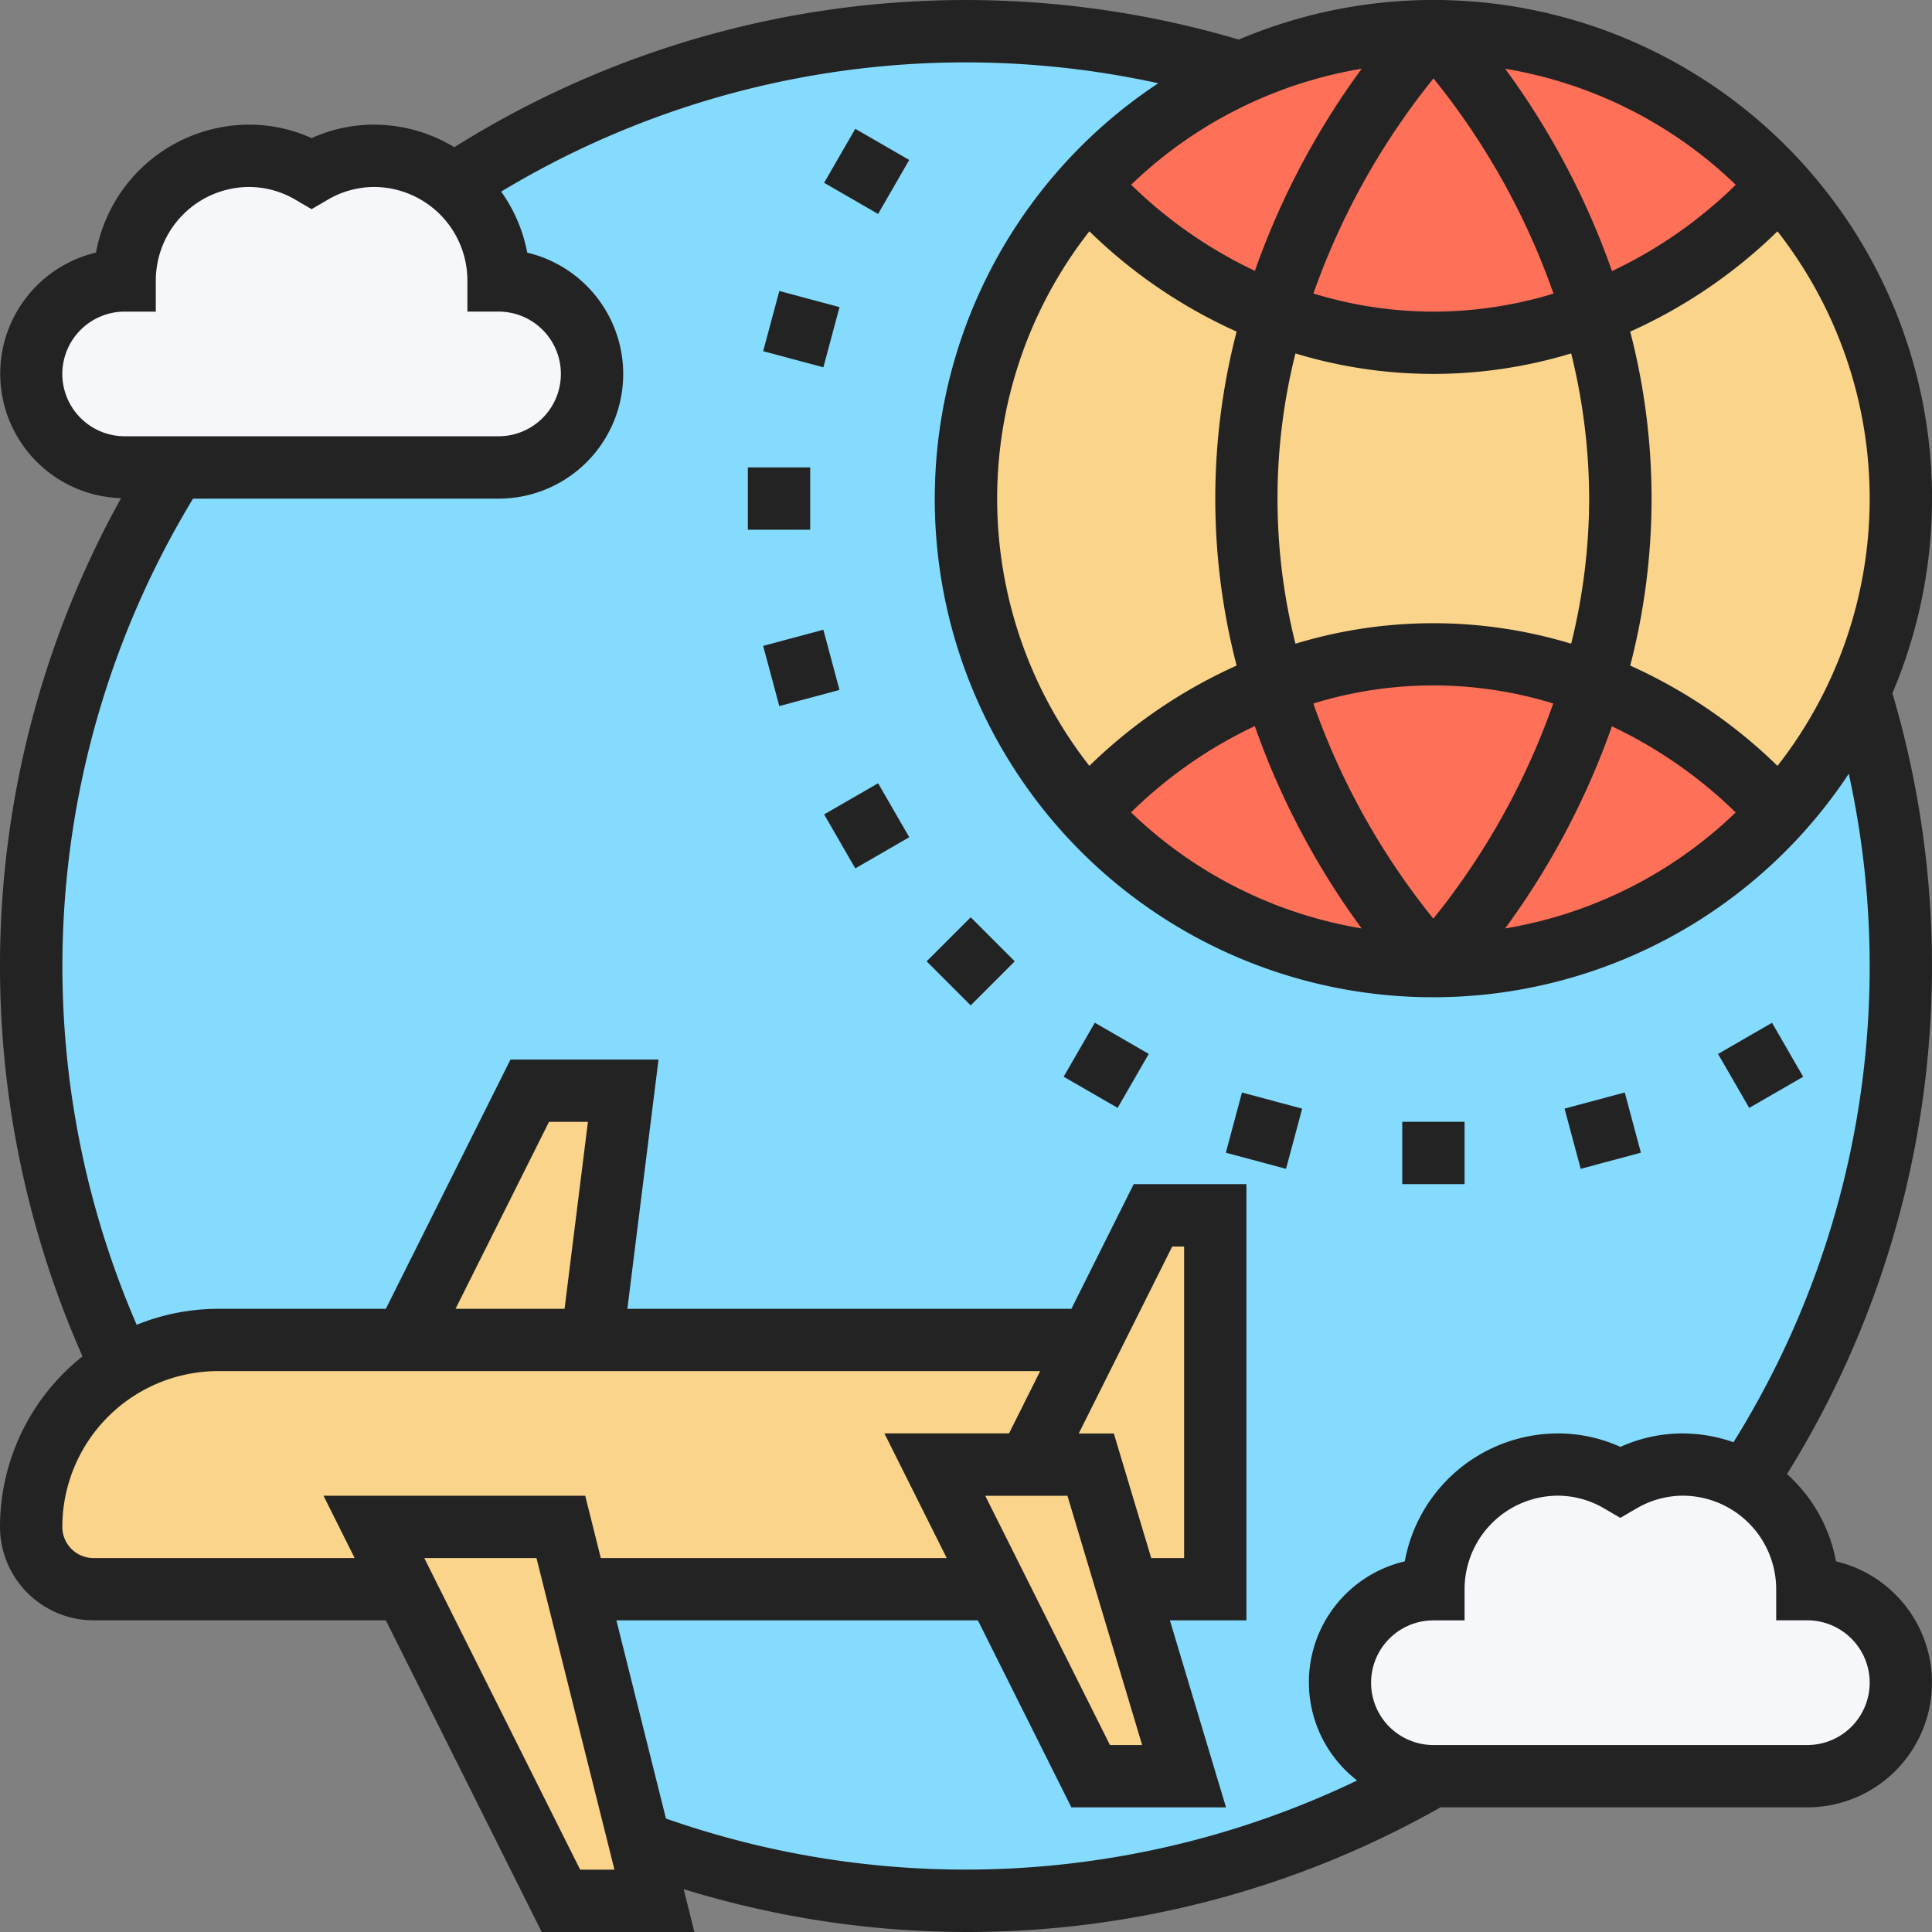 <svg xmlns="http://www.w3.org/2000/svg" width="102" height="102" viewBox="0 0 102 102">
  <rect x="0" y="0" width="102" height="102" fill="#808080" stroke="none"/>
  <g id="Group_15262" data-name="Group 15262" transform="translate(-216 -709)">
    <path id="Path_53308" data-name="Path 53308" d="M57.355,8A49.347,49.347,0,0,0,20.577,90.258h15.39l3.986,13.287A49.357,49.357,0,1,0,57.355,8Zm0,0" transform="translate(209.645 702.645)" fill="#84dbfd"/>
    <path id="Path_53309" data-name="Path 53309" d="M290.922,47.281l-.148.148a24.427,24.427,0,0,1-9.673,6.679,23.716,23.716,0,0,1-16.847,0,24.427,24.427,0,0,1-9.673-6.679l-.148-.148a24.633,24.633,0,0,0,0,33.2l.148-.148a24.427,24.427,0,0,1,9.673-6.679,23.715,23.715,0,0,1,16.847,0,24.427,24.427,0,0,1,9.673,6.679l.148.148a24.768,24.768,0,0,0,4.262-6.465,24.67,24.67,0,0,0-4.262-26.734Zm0,0" transform="translate(19 671.442)" fill="#f9d48a"/>
    <path id="Path_53310" data-name="Path 53310" d="M305.949,169.546a23.715,23.715,0,0,0-16.847,0,24.427,24.427,0,0,0-9.673,6.679l-.148.148a24.642,24.642,0,0,0,36.489,0l-.148-.148A24.427,24.427,0,0,0,305.949,169.546Zm0,0" transform="translate(-5.848 575.548)" fill="#fe7058"/>
    <path id="Path_53311" data-name="Path 53311" d="M289.1,22.905a23.716,23.716,0,0,0,16.847,0,24.427,24.427,0,0,0,9.673-6.679l.148-.148a24.619,24.619,0,0,0-36.489,0l.148.148A24.427,24.427,0,0,0,289.1,22.905Zm0,0" transform="translate(-5.848 702.645)" fill="#fe7058"/>
    <path id="Path_53312" data-name="Path 53312" d="M348.9,392.452a4.936,4.936,0,0,1,.033-9.871,6.55,6.55,0,0,1,9.871-5.676,6.564,6.564,0,0,1,9.871,5.676,4.935,4.935,0,0,1,0,9.871H348.9Zm0,0" transform="translate(-57.258 410.323)" fill="#f5f7fa"/>
    <path id="Path_53313" data-name="Path 53313" d="M30.276,41.5a6.6,6.6,0,0,1,2.4,5.083,4.935,4.935,0,0,1,0,9.871H12.935a4.935,4.935,0,0,1,0-9.871A6.55,6.55,0,0,1,22.806,40.9a6.518,6.518,0,0,1,7.469.593Zm0,0" transform="translate(209.645 677.226)" fill="#f5f7fa"/>
    <path id="Path_53314" data-name="Path 53314" d="M70.516,286.581h-3.29l-3.29,6.581H37.613L39.258,280H34.323l-6.581,13.161H17.871a9.594,9.594,0,0,0-5.1,1.431A9.833,9.833,0,0,0,8,303.032a3.313,3.313,0,0,0,3.29,3.29H27.742l8.226,16.452H40.9l-.658-2.648L36.839,306.52l.774-.2H59l4.935,9.871h4.935l-2.961-9.871h4.606Zm0,0" transform="translate(209.645 486.581)" fill="#f9d48a"/>
    <g id="Group_15247" data-name="Group 15247" transform="translate(216 709)">
      <path id="Path_53315" data-name="Path 53315" d="M99.909,36.6A26.317,26.317,0,0,0,65.4,2.091,50.772,50.772,0,0,0,23.987,7.772a8.183,8.183,0,0,0-4.245-1.191,7.97,7.97,0,0,0-3.29.711,7.97,7.97,0,0,0-3.29-.711,8.238,8.238,0,0,0-8.094,6.755A6.572,6.572,0,0,0,6.391,26.3,50.92,50.92,0,0,0,4.356,71.609a11.5,11.5,0,0,0-4.356,9,4.942,4.942,0,0,0,4.935,4.935H20.37L28.6,102h8.06l-.566-2.264a50.69,50.69,0,0,0,39.956-4.317H95.419a6.582,6.582,0,0,0,1.513-12.987,8.2,8.2,0,0,0-2.587-4.609A50.762,50.762,0,0,0,99.909,36.6Zm-6.067,3.835a26.9,26.9,0,0,0-7.775-5.295,35.046,35.046,0,0,0,0-17.632,26.9,26.9,0,0,0,7.775-5.295,22.885,22.885,0,0,1,0,28.222ZM83.9,26.323a31.975,31.975,0,0,1-.95,7.662,25.022,25.022,0,0,0-14.557,0,31.472,31.472,0,0,1,0-15.325,25.06,25.06,0,0,0,7.276,1.081,25.092,25.092,0,0,0,7.281-1.083A32.136,32.136,0,0,1,83.9,26.323Zm-1.9,10.829A38.436,38.436,0,0,1,75.674,48.5a38.166,38.166,0,0,1-6.337-11.358,21.485,21.485,0,0,1,12.67,0Zm-6.329-20.7a21.561,21.561,0,0,1-6.329-.958A38.436,38.436,0,0,1,75.681,4.141,38.166,38.166,0,0,1,82.018,15.5,21.716,21.716,0,0,1,75.677,16.452ZM79.464,3.629A22.957,22.957,0,0,1,91.639,9.756a23.829,23.829,0,0,1-6.533,4.556A41.058,41.058,0,0,0,79.464,3.629ZM66.252,14.3a24.118,24.118,0,0,1-6.533-4.547A22.96,22.96,0,0,1,71.891,3.629,41.076,41.076,0,0,0,66.252,14.3Zm-8.739-2.088a26.9,26.9,0,0,0,7.775,5.295,35.046,35.046,0,0,0,0,17.632,26.9,26.9,0,0,0-7.775,5.295,22.885,22.885,0,0,1,0-28.222Zm8.734,26.122a41.084,41.084,0,0,0,5.641,10.682,22.958,22.958,0,0,1-12.174-6.127A23.829,23.829,0,0,1,66.247,38.334Zm18.855.012a24.118,24.118,0,0,1,6.533,4.547,22.96,22.96,0,0,1-12.172,6.124A41.075,41.075,0,0,0,85.1,38.346ZM3.29,19.742a3.294,3.294,0,0,1,3.29-3.29H8.226V14.806a4.942,4.942,0,0,1,4.935-4.935,4.85,4.85,0,0,1,2.463.689l.827.482.827-.482a4.85,4.85,0,0,1,2.463-.689,4.942,4.942,0,0,1,4.935,4.935v1.645h1.645a3.29,3.29,0,1,1,0,6.581H6.581A3.294,3.294,0,0,1,3.29,19.742ZM4.935,82.258A1.647,1.647,0,0,1,3.29,80.613a8.235,8.235,0,0,1,8.226-8.226h43.4l-1.645,3.29H46.693l3.29,6.581H31.72l-.823-3.29H17.08l1.645,3.29ZM29.806,69.1H24.049l4.935-9.871H31.04Zm22.211,9.871h4.339L60.3,92.129H58.6Zm6.788-3.29H56.952l4.935-9.871h.628V82.258H60.779ZM30.63,98.71,22.4,82.258h5.924L32.441,98.71Zm4.529-2.7L32.543,85.548H51.628l4.935,9.871h8.164l-2.962-9.871h4.041V62.516H59.854L56.564,69.1H33.122l1.645-13.161H26.951L20.37,69.1H11.516a11.457,11.457,0,0,0-4.3.843,47.64,47.64,0,0,1,2.975-43.617H26.323a6.582,6.582,0,0,0,1.513-12.987,8.148,8.148,0,0,0-1.377-3.223,47.473,47.473,0,0,1,34.69-5.72A26.309,26.309,0,1,0,97.606,40.851a47.454,47.454,0,0,1-6.087,35.291,8.169,8.169,0,0,0-2.68-.464,7.97,7.97,0,0,0-3.29.711,7.97,7.97,0,0,0-3.29-.711,8.238,8.238,0,0,0-8.094,6.755A6.553,6.553,0,0,0,71.65,94a47.768,47.768,0,0,1-36.491,2.01ZM98.71,88.839a3.294,3.294,0,0,1-3.29,3.29H75.677a3.29,3.29,0,1,1,0-6.581h1.645V83.9a4.942,4.942,0,0,1,4.935-4.935,4.85,4.85,0,0,1,2.463.689l.827.482.827-.482a4.85,4.85,0,0,1,2.463-.689A4.942,4.942,0,0,1,93.774,83.9v1.645h1.645A3.294,3.294,0,0,1,98.71,88.839Zm0,0" fill="#232323"/>
      <path id="Path_53316" data-name="Path 53316" d="M360,288h3.29v3.29H360Zm0,0" transform="translate(-285.968 -228.774)" fill="#232323"/>
      <path id="Path_53317" data-name="Path 53317" d="M401.668,281.324l3.178-.852.852,3.179-3.178.852Zm0,0" transform="translate(-319.067 -222.795)" fill="#232323"/>
      <path id="Path_53318" data-name="Path 53318" d="M441.078,264.223l2.849-1.645,1.645,2.85-2.85,1.644Zm0,0" transform="translate(-350.373 -208.58)" fill="#232323"/>
      <path id="Path_53319" data-name="Path 53319" d="M211.574,35.917l1.645-2.85,2.849,1.645-1.644,2.85Zm0,0" transform="translate(-168.065 -26.266)" fill="#232323"/>
      <path id="Path_53320" data-name="Path 53320" d="M195.93,77.9l.852-3.178,3.178.852-.852,3.178Zm0,0" transform="translate(-155.638 -59.359)" fill="#232323"/>
      <path id="Path_53321" data-name="Path 53321" d="M192,120h3.29v3.29H192Zm0,0" transform="translate(-152.516 -95.323)" fill="#232323"/>
      <path id="Path_53322" data-name="Path 53322" d="M195.922,162.527l3.178-.852.852,3.178-3.178.852Zm0,0" transform="translate(-155.631 -128.428)" fill="#232323"/>
      <path id="Path_53323" data-name="Path 53323" d="M211.578,202.73l2.85-1.644,1.644,2.849-2.849,1.645Zm0,0" transform="translate(-168.068 -159.734)" fill="#232323"/>
      <path id="Path_53324" data-name="Path 53324" d="M237.895,237.811l2.326-2.326,2.326,2.326-2.326,2.327Zm0,0" transform="translate(-188.973 -187.058)" fill="#232323"/>
      <path id="Path_53325" data-name="Path 53325" d="M273.07,265.4l1.645-2.85,2.849,1.645-1.644,2.849Zm0,0" transform="translate(-216.915 -208.555)" fill="#232323"/>
      <path id="Path_53326" data-name="Path 53326" d="M314.707,283.658l.852-3.178,3.178.852-.852,3.178Zm0,0" transform="translate(-249.989 -222.801)" fill="#232323"/>
    </g>
  </g>
</svg>
